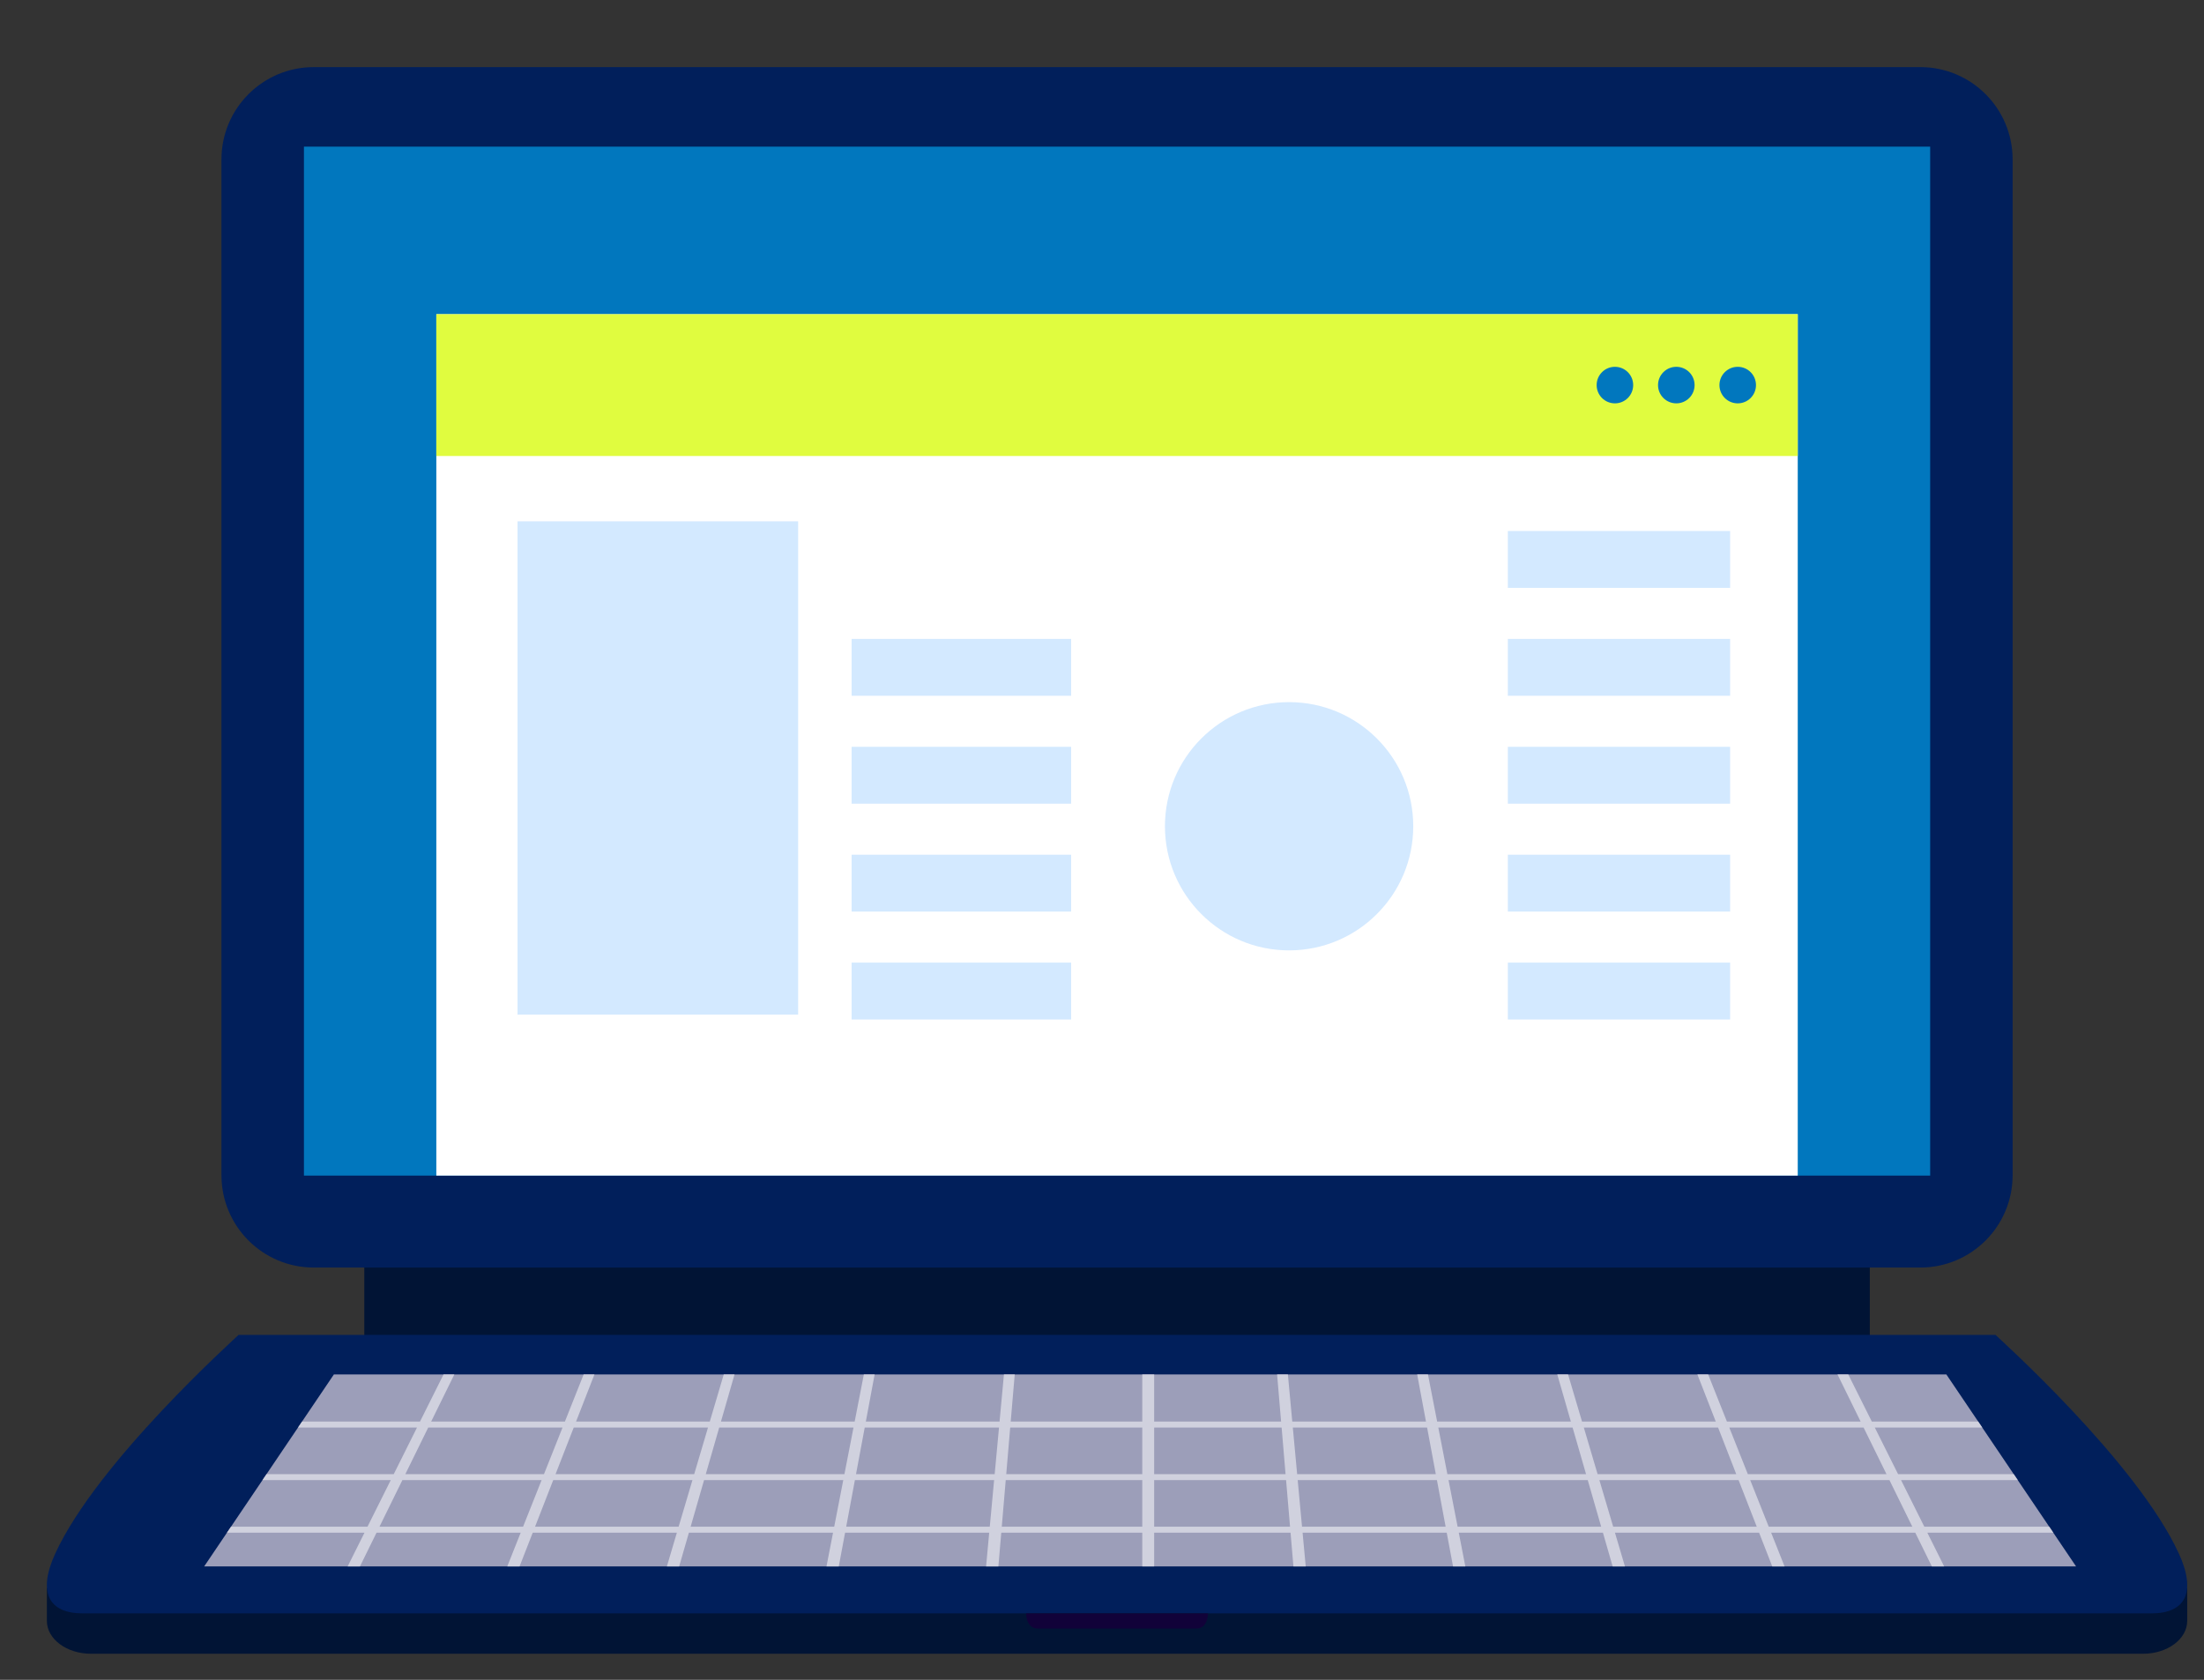 <?xml version="1.0" encoding="utf-8"?>
<!-- Generator: Adobe Illustrator 16.0.0, SVG Export Plug-In . SVG Version: 6.00 Build 0)  -->
<!DOCTYPE svg PUBLIC "-//W3C//DTD SVG 1.1//EN" "http://www.w3.org/Graphics/SVG/1.1/DTD/svg11.dtd">
<svg version="1.1" id="Layer_1" xmlns="http://www.w3.org/2000/svg" xmlns:xlink="http://www.w3.org/1999/xlink" x="0px" y="0px"
	 width="934px" height="712px" viewBox="0 0 934 712" enable-background="new 0 0 934 712" xml:space="preserve">
<rect x="0" y="0" width="934" height="712" fill="#333333" stroke="none"/>
<g>
	<g>
		<g>
			<rect x="154.378" y="473.189" fill="#011435" width="637.993" height="93.678"/>
			<path fill="#011F5B" d="M813.78,537.265H132.977c-21.617,0-39.127-17.517-39.127-39.125V67.57
				c0-21.608,17.51-39.127,39.127-39.127H813.78c21.609,0,39.118,17.519,39.118,39.127V498.14
				C852.898,519.748,835.39,537.265,813.78,537.265z"/>
			<rect x="128.801" y="62.156" fill="#0177BE" width="689.155" height="436.131"/>
			<rect x="184.906" y="133.174" fill="#FFFFFF" width="576.936" height="365.113"/>
			<g>
				<g>
					<g>
						<rect x="638.983" y="408.01" fill="#D3E9FF" width="94.199" height="24.105"/>
					</g>
					<g>
						<rect x="360.891" y="408.01" fill="#D3E9FF" width="93.023" height="24.105"/>
					</g>
					<g>
						<rect x="638.983" y="362.278" fill="#D3E9FF" width="94.199" height="24.099"/>
					</g>
					<g>
						<rect x="360.891" y="362.278" fill="#D3E9FF" width="93.023" height="24.099"/>
					</g>
					<g>
						<rect x="360.891" y="316.541" fill="#D3E9FF" width="93.023" height="24.105"/>
					</g>
					<g>
						<rect x="638.983" y="316.541" fill="#D3E9FF" width="94.199" height="24.105"/>
					</g>
					<g>
						<rect x="638.983" y="270.81" fill="#D3E9FF" width="94.199" height="24.099"/>
					</g>
					<g>
						<rect x="360.891" y="270.81" fill="#D3E9FF" width="93.023" height="24.099"/>
					</g>
					<g>
						<rect x="638.983" y="225.072" fill="#D3E9FF" width="94.199" height="24.097"/>
					</g>
				</g>
			</g>
			<rect x="184.906" y="133.174" fill="#E0FC3F" width="576.936" height="60.105"/>
			<g>
				<g>
					<path fill="#011435" d="M19.865,673.118v13.91c0,7.696,8.375,13.931,18.708,13.931h869.603
						c10.333,0,18.707-6.234,18.707-13.931v-13.91H19.865z"/>
					<path fill="#011F5B" d="M473.374,565.801H101.093c-1.256,1.339-59.784,53.724-77.665,92.644
						c-7.646,16.641-2.644,25.394,11.582,25.394h438.364h438.365c14.233,0,19.227-8.753,11.59-25.394
						c-17.89-38.92-76.409-91.305-77.673-92.644H473.374z"/>
					<polygon fill="#9C9EB9" points="879.78,663.932 86.526,663.932 141.5,582.556 824.809,582.556 					"/>
					<g>
						<g>
							<g>
								<g>
									<path fill="#D0D1DE" d="M870.134,649.648l-1.72-2.538h-52.932l-9.861-19.75h49.458l-1.719-2.538h-49.004l-9.861-19.747
										h45.532l-1.72-2.538H793.23l-9.986-19.981h-4.563l9.813,19.981h-56.667l-7.954-19.981h-4.562l7.787,19.981h-56.675
										l-5.92-19.981h-4.563l5.754,19.981h-56.667l-3.894-19.981h-4.564l3.721,19.981h-56.658l-1.861-19.981h-4.57l1.695,19.981
										h-53.791v-19.981h-5.034v19.981h-55.758l1.703-19.981h-4.57l-1.861,19.981h-56.667l3.729-19.981h-4.571l-3.886,19.981
										h-56.666l5.752-19.981h-4.57l-5.911,19.981h-56.675l7.787-19.981h-4.572l-7.943,19.981h-56.675l9.821-19.981h-4.572
										l-9.978,19.981h-49.979l-1.719,2.538h50.426l-9.854,19.747h-53.907l-1.719,2.538h54.352l-9.854,19.75H97.902l-1.72,2.538
										h58.278l-7.127,14.283h5.209l7.019-14.283h61.089l-5.678,14.283h5.206l5.572-14.283h61.09l-4.232,14.283h5.208
										l4.115-14.283h61.091l-2.778,14.283h5.209l2.67-14.283h61.08l-1.322,14.283h5.208l1.224-14.283h59.759v14.283h5.034
										v-14.283h57.8l1.216,14.283h5.215l-1.331-14.283h61.082l2.679,14.283h5.208l-2.778-14.283h61.089l4.117,14.283h5.208
										l-4.232-14.283h61.09l5.57,14.283h5.209l-5.679-14.283h61.081l7.026,14.283h5.207l-7.125-14.283H870.134z M243.128,605.075
										h56.906l-5.845,19.747h-58.758L243.128,605.075z M181.468,605.075h56.915l-7.854,19.747h-58.758L181.468,605.075z
										 M221.668,647.11H160.81l9.705-19.75h58.998L221.668,647.11z M287.585,647.11h-60.843l7.696-19.75h58.999L287.585,647.11z
										 M353.519,647.11H292.67l5.693-19.75h58.991L353.519,647.11z M357.851,624.822h-58.759l5.688-19.747h56.914
										L357.851,624.822z M419.443,647.11h-60.849l3.687-19.75h58.997L419.443,647.11z M421.518,624.822H362.76l3.688-19.747
										h56.906L421.518,624.822z M484.071,647.11h-59.544l1.679-19.75h57.865V647.11z M484.071,624.822h-57.649l1.676-19.747
										h55.974V624.822z M489.105,605.075h54.014l1.669,19.747h-55.683V605.075z M489.105,647.11v-19.75h55.906l1.679,19.75
										H489.105z M789.742,605.075l9.705,19.747h-58.76l-7.853-19.747H789.742z M728.09,605.075l7.688,19.747H677.02
										l-5.836-19.747H728.09z M547.863,605.075h56.908l3.686,19.747h-58.758L547.863,605.075z M551.765,647.11l-1.835-19.75
										h59.008l3.686,19.75H551.765z M609.516,605.075h56.915l5.696,19.747h-58.768L609.516,605.075z M617.699,647.11
										l-3.844-19.75h58.998l5.687,19.75H617.699z M683.625,647.11l-5.845-19.75h58.997l7.696,19.75H683.625z M749.55,647.11
										l-7.853-19.75h59.006l9.697,19.75H749.55z"/>
								</g>
							</g>
						</g>
					</g>
				</g>
				<path fill="#110239" d="M473.374,683.838h-38.529c0.024,0.098-0.091,3.396,1.925,5.331c0.754,0.728,1.827,1.083,2.918,1.083
					h33.687h33.687c1.09,0,2.165-0.355,2.927-1.083c2.008-1.935,1.893-5.233,1.917-5.331H473.374z"/>
			</g>
			<rect x="219.314" y="220.959" fill="#D3E9FF" width="118.918" height="209.102"/>
			<circle fill="#D3E9FF" cx="546.286" cy="350.216" r="52.612"/>
		</g>
		<g>
			<g>
				<path fill="#0177BE" d="M684.362,155.477c-4.278,0-7.745,3.468-7.745,7.745c0,4.278,3.467,7.745,7.745,7.745
					c4.276,0,7.737-3.466,7.737-7.745C692.1,158.944,688.639,155.477,684.362,155.477z"/>
				<circle fill="#0177BE" cx="710.379" cy="163.221" r="7.745"/>
				<path fill="#0177BE" d="M736.397,155.477c-4.276,0-7.739,3.468-7.739,7.745c0,4.278,3.463,7.745,7.739,7.745
					c4.277,0,7.745-3.466,7.745-7.745C744.143,158.944,740.675,155.477,736.397,155.477z"/>
			</g>
		</g>
	</g>
</g>
</svg>
